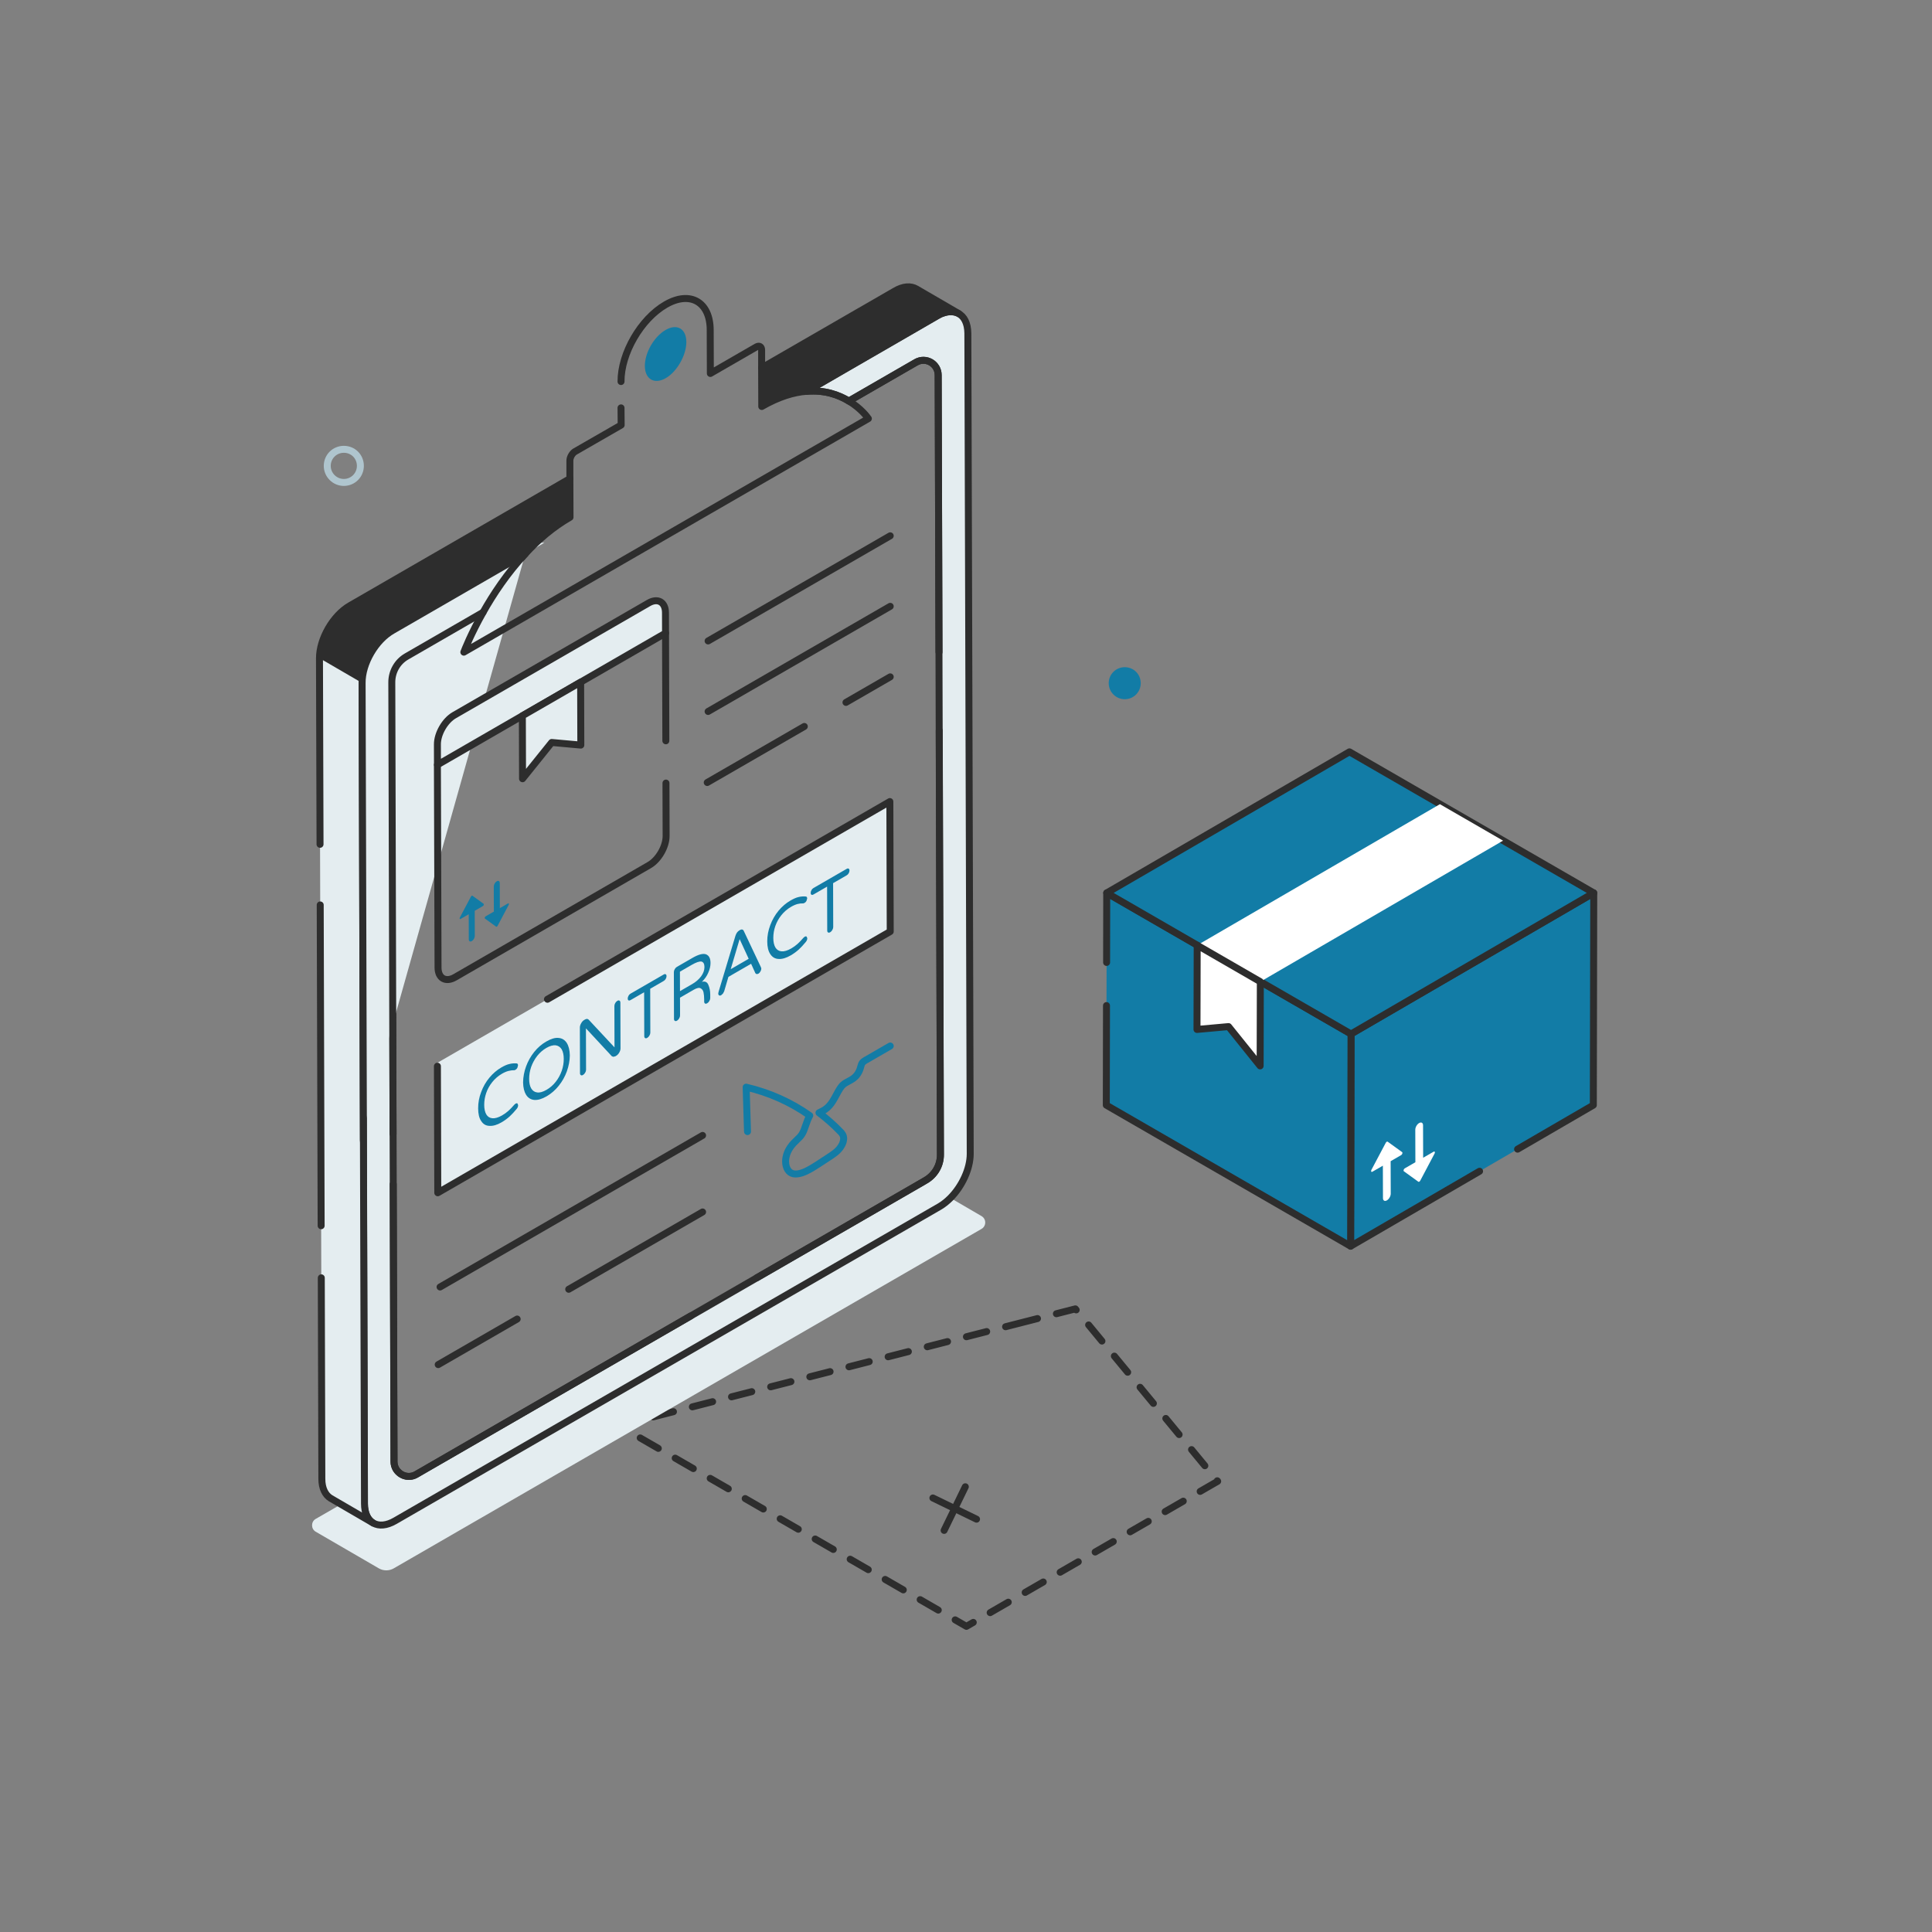 <svg width="512" height="512" viewBox="0 0 512 512" fill="none" xmlns="http://www.w3.org/2000/svg">
<rect x="0" y="0" width="512" height="512" fill="#808080" stroke="none"/>
<mask id="mask0_551_4761" style="mask-type:luminance" maskUnits="userSpaceOnUse" x="0" y="0" width="512" height="512">
<path d="M512 0H0V512H512V0Z" fill="white"/>
</mask>
<g mask="url(#mask0_551_4761)">
<path d="M271.857 350.223C240.541 358.235 164.027 377.81 164.027 377.81L256.111 431L322.7 392.555L284.981 346.865C284.981 346.865 279.915 348.161 271.857 350.223Z" stroke="#2D2D2D" stroke-width="1.846" stroke-linecap="round" stroke-linejoin="round" stroke-dasharray="5.54 5.17"/>
<path d="M255.819 394.005L250.199 405.572" stroke="#2D2D2D" stroke-width="1.846" stroke-linecap="round" stroke-linejoin="round"/>
<path d="M258.792 402.599L247.226 396.978" stroke="#2D2D2D" stroke-width="1.846" stroke-linecap="round" stroke-linejoin="round"/>
<path d="M302.305 181.056C302.305 183.385 300.442 185.3 298.062 185.3C295.733 185.3 293.819 183.385 293.819 181.056C293.819 178.676 295.733 176.813 298.062 176.813C300.442 176.813 302.305 178.676 302.305 181.056Z" fill="#127CA6"/>
<path d="M95.505 123.46C95.505 125.869 93.577 127.85 91.115 127.85C88.706 127.85 86.725 125.869 86.725 123.46C86.725 120.997 88.706 119.071 91.115 119.071C93.577 119.071 95.505 120.997 95.505 123.46Z" stroke="#AFC5CE" stroke-width="1.846" stroke-linecap="round" stroke-linejoin="round"/>
<path d="M260.112 325.675L104.348 415.632C103.129 416.334 101.616 416.334 100.397 415.632L83.668 405.92C82.375 405.181 82.375 403.261 83.668 402.523L96.556 395.1L105.456 389.967C106.638 391.259 108.594 391.74 110.293 390.743L244.565 313.23L251.877 317.477L260.112 322.277C261.442 323.053 261.405 324.937 260.112 325.675Z" fill="#E4EDF0"/>
<path d="M139.481 143.819V133.512L92.744 160.506C88.254 163.064 84.674 169.315 84.674 174.43L85.299 391.937C85.299 394.438 86.208 396.2 87.629 397.052L98.922 403.62C97.444 402.767 96.592 401.005 96.592 398.448L95.967 180.998C95.91 175.826 99.547 169.631 104.037 167.073L144.284 143.819H139.481Z" fill="#E4EDF0"/>
<path d="M242.845 76.561C241.367 75.708 239.321 75.822 237.104 77.129L214.365 90.262V103.327L248.341 83.697C250.615 82.389 252.66 82.276 254.138 83.128L242.845 76.561Z" fill="#E4EDF0"/>
<path d="M151.025 126.852L151.062 137.082C146.557 139.667 142.605 143.064 139.208 146.757L104.016 167.067C103.203 167.547 102.391 168.138 101.652 168.84C101.393 169.099 101.136 169.32 100.914 169.579C100.655 169.838 100.434 170.096 100.212 170.354C100.212 170.354 100.212 170.354 100.175 170.391C99.473 171.204 98.883 172.09 98.329 173.013C96.852 175.561 95.928 178.404 95.965 180.989L84.665 174.416C84.665 169.32 88.247 163.079 92.752 160.494L151.025 126.852Z" fill="#2D2D2D"/>
<path d="M254.129 83.129C254.055 83.092 254.019 83.055 253.945 83.055C253.834 82.981 253.724 82.908 253.576 82.908C253.391 82.797 253.207 82.723 252.985 82.723C252.173 82.501 251.286 82.539 250.289 82.871C249.957 82.982 249.624 83.092 249.292 83.203C248.997 83.351 248.664 83.498 248.332 83.683L213.73 103.698C210.333 103.957 206.381 105.139 201.876 107.724L201.839 97.494L237.105 77.147C239.321 75.818 241.352 75.707 242.829 76.556L253.834 82.981L254.129 83.129Z" fill="#2D2D2D"/>
<path d="M256.493 88.299C256.456 85.64 255.496 83.83 253.945 83.055C253.908 83.018 253.871 83.018 253.834 82.981C253.723 82.944 253.65 82.908 253.576 82.908C253.391 82.797 253.17 82.76 252.985 82.723C252.173 82.538 251.249 82.576 250.289 82.871C249.957 82.982 249.624 83.092 249.292 83.203C248.997 83.388 248.701 83.535 248.369 83.72L213.804 103.698C218.568 103.292 222.297 104.658 224.956 106.283L242.756 96.017C245.378 94.503 248.627 96.387 248.627 99.415L249.218 305.955C249.255 308.799 247.74 311.384 245.303 312.787L244.565 313.23L110.293 390.743C108.594 391.74 106.638 391.259 105.456 389.967C104.828 389.302 104.422 388.379 104.422 387.345L103.831 180.805C103.831 177.998 105.308 175.376 107.745 173.973L128.019 162.267C130.678 157.54 134.407 151.89 139.208 146.757L104.016 167.067C103.203 167.547 102.391 168.138 101.652 168.84C101.393 169.099 101.136 169.32 100.914 169.579C100.655 169.838 100.434 170.096 100.212 170.354C100.212 170.354 100.212 170.354 100.175 170.391C99.473 171.204 98.883 172.09 98.329 173.013C96.852 175.561 95.928 178.404 95.965 180.989L96.556 395.1V398.46C96.593 403.593 100.212 405.625 104.68 403.04L249.033 319.729C250.03 319.138 250.991 318.363 251.877 317.477C254.942 314.375 257.121 309.758 257.121 305.77L256.493 88.299Z" fill="#E4EDF0"/>
<path d="M256.493 88.299C256.456 85.64 255.496 83.83 253.945 83.055C253.908 83.018 253.871 83.018 253.834 82.981C253.723 82.944 253.65 82.908 253.576 82.908C253.391 82.797 253.17 82.76 252.985 82.723C252.173 82.538 251.249 82.576 250.289 82.871C249.957 82.982 249.624 83.092 249.292 83.203C248.997 83.388 248.701 83.535 248.369 83.72L213.804 103.698C218.568 103.292 222.297 104.658 224.956 106.283L242.756 96.017C245.378 94.503 248.627 96.387 248.627 99.415L249.218 305.955C249.255 308.799 247.74 311.384 245.303 312.787L244.565 313.23L110.293 390.743C108.594 391.74 106.638 391.259 105.456 389.967C104.828 389.302 104.422 388.379 104.422 387.345L103.831 180.805C103.831 177.998 105.308 175.376 107.745 173.973L128.019 162.267C130.678 157.54 134.407 151.89 139.208 146.757L104.016 167.067C103.203 167.547 102.391 168.138 101.652 168.84C101.393 169.099 101.136 169.32 100.914 169.579C100.655 169.838 100.434 170.096 100.212 170.354C100.212 170.354 100.212 170.354 100.175 170.391C99.473 171.204 98.883 172.09 98.329 173.013C96.852 175.561 95.928 178.404 95.965 180.989L96.556 395.1V398.46C96.593 403.593 100.212 405.625 104.68 403.04L249.033 319.729C250.03 319.138 250.991 318.363 251.877 317.477C254.942 314.375 257.121 309.758 257.121 305.77L256.493 88.299Z" stroke="#2D2D2D" stroke-width="1.846" stroke-linecap="round" stroke-linejoin="round"/>
<path d="M201.839 97.494L237.105 77.147C239.321 75.818 241.352 75.707 242.829 76.556L254.129 83.129C252.652 82.28 250.622 82.391 248.332 83.683L213.73 103.698H213.693" stroke="#2D2D2D" stroke-width="1.846" stroke-linecap="round" stroke-linejoin="round"/>
<path d="M85.145 338.637L85.293 391.924C85.293 394.435 86.216 396.208 87.62 397.057L98.919 403.63C97.442 402.781 96.594 401.008 96.594 398.46L95.966 180.989C95.928 175.819 99.547 169.615 104.053 167.067L139.209 146.757" fill="#E4EDF0"/>
<path d="M85.145 338.637L85.293 391.924C85.293 394.435 86.216 396.208 87.62 397.057L98.919 403.63C97.442 402.781 96.594 401.008 96.594 398.46L95.966 180.989C95.928 175.819 99.547 169.615 104.053 167.067L139.209 146.757" stroke="#2D2D2D" stroke-width="1.846" stroke-linecap="round" stroke-linejoin="round"/>
<path d="M84.813 223.752L84.665 174.416C84.665 169.32 88.247 163.079 92.752 160.494L151.025 126.852" stroke="#2D2D2D" stroke-width="1.846" stroke-linecap="round" stroke-linejoin="round"/>
<path d="M85.106 324.836L84.861 239.817" stroke="#2D2D2D" stroke-width="1.846" stroke-linecap="round" stroke-linejoin="round"/>
<path d="M183.039 348.742L110.306 390.734C107.69 392.244 104.419 390.362 104.411 387.342L104.204 313.798" stroke="#2D2D2D" stroke-width="1.846" stroke-linecap="round" stroke-linejoin="round"/>
<path d="M248.911 193.576L249.23 305.966C249.238 308.782 247.739 311.387 245.3 312.795L200.52 338.649" stroke="#2D2D2D" stroke-width="1.846" stroke-linecap="round" stroke-linejoin="round"/>
<path d="M224.956 106.283L242.755 96.017C245.377 94.503 248.627 96.387 248.627 99.415L248.849 172.828" stroke="#2D2D2D" stroke-width="1.846" stroke-linecap="round" stroke-linejoin="round"/>
<path d="M104.163 300.49L103.831 180.805C103.831 177.998 105.308 175.376 107.745 173.973L128.019 162.267" stroke="#2D2D2D" stroke-width="1.846" stroke-linecap="round" stroke-linejoin="round"/>
<path d="M164.578 101.113C164.541 93.654 169.822 84.532 176.395 80.729C182.894 76.962 188.212 79.991 188.212 87.487L188.249 98.972L200.473 91.918C201.212 91.512 201.839 91.845 201.839 92.768V97.494L201.876 107.724C206.381 105.139 210.333 103.957 213.73 103.698C213.767 103.698 213.767 103.698 213.804 103.698C218.568 103.292 222.297 104.658 224.956 106.283C228.206 108.24 229.941 110.641 230.126 110.936L122.923 172.828C123.108 172.311 124.806 167.954 128.019 162.267C130.678 157.54 134.407 151.89 139.208 146.757C142.605 143.064 146.557 139.667 151.062 137.082L151.025 126.852V122.089C151.025 121.166 151.653 120.131 152.355 119.688L164.615 112.635L164.578 108.093" stroke="#2D2D2D" stroke-width="1.846" stroke-linecap="round" stroke-linejoin="round"/>
<path d="M176.375 167.788L176.456 196.319" stroke="#2D2D2D" stroke-width="1.846" stroke-linecap="round" stroke-linejoin="round"/>
<path d="M176.488 207.524L176.528 221.534C176.536 224.36 174.526 227.841 172.066 229.261L120.575 258.99C118.115 260.41 116.093 259.257 116.085 256.431L115.917 202.684" stroke="#2D2D2D" stroke-width="1.846" stroke-linecap="round" stroke-linejoin="round"/>
<path d="M125.003 237.386C125.075 237.345 125.146 237.337 125.201 237.374L128.166 239.518C128.305 239.62 128.187 239.994 127.97 240.12L125.806 241.37L125.825 248.023C125.826 248.534 125.482 249.142 125.037 249.399C124.602 249.65 124.235 249.453 124.234 248.942L124.215 242.288L122.061 243.532C121.844 243.658 121.724 243.42 121.862 243.158L124.805 237.603C124.859 237.503 124.931 237.427 125.003 237.386Z" fill="#127CA6"/>
<path d="M131.643 233.552C132.078 233.301 132.445 233.499 132.446 234.01L132.465 240.664L134.609 239.426C134.836 239.295 134.956 239.533 134.808 239.8L131.875 245.349C131.816 245.451 131.744 245.527 131.674 245.568C131.604 245.609 131.534 245.615 131.479 245.578L128.514 243.434C128.365 243.338 128.483 242.963 128.71 242.832L130.874 241.582L130.855 234.929C130.854 234.418 131.198 233.809 131.643 233.552Z" fill="#127CA6"/>
<path d="M171.87 159.808C174.33 158.388 176.352 159.541 176.36 162.367L176.375 167.788L153.876 180.778L138.432 189.694L115.933 202.684L115.917 197.263C115.909 194.437 117.918 190.956 120.378 189.536L171.87 159.808Z" fill="#E4EDF0"/>
<path d="M171.87 159.808C174.33 158.388 176.352 159.541 176.36 162.367L176.375 167.788L153.876 180.778L138.432 189.694L115.933 202.684L115.917 197.263C115.909 194.437 117.918 190.956 120.378 189.536L171.87 159.808Z" stroke="#2D2D2D" stroke-width="1.846" stroke-linecap="round" stroke-linejoin="round"/>
<path d="M153.876 180.778L153.923 197.458L146.207 196.761L138.479 206.374L138.432 189.694L153.876 180.778Z" fill="#E4EDF0"/>
<path d="M153.876 180.778L153.923 197.458L146.207 196.761L138.479 206.374L138.432 189.694L153.876 180.778Z" stroke="#2D2D2D" stroke-width="1.846" stroke-linecap="round" stroke-linejoin="round"/>
<path d="M176.44 100.212C179.45 98.474 181.9 94.091 181.89 90.632C181.88 87.102 179.414 85.697 176.404 87.435C173.332 89.208 170.883 93.451 170.893 96.981C170.903 100.44 173.368 101.985 176.44 100.212Z" fill="#127CA6"/>
<path d="M235.822 212.423L235.92 246.868L116.015 316.096L115.917 281.65L235.822 212.423Z" fill="#E4EDF0"/>
<path d="M145.081 264.812C180.573 244.321 235.822 212.423 235.822 212.423L235.92 246.868L116.015 316.096C116.015 316.096 115.935 287.984 115.92 282.552" stroke="#2D2D2D" stroke-width="1.846" stroke-linecap="round" stroke-linejoin="round"/>
<path d="M235.92 141.992C235.92 141.992 192.761 166.91 187.656 169.858" stroke="#2D2D2D" stroke-width="1.846" stroke-linecap="round" stroke-linejoin="round"/>
<path d="M235.92 160.683C235.92 160.683 192.761 185.601 187.656 188.549" stroke="#2D2D2D" stroke-width="1.846" stroke-linecap="round" stroke-linejoin="round"/>
<path d="M213.15 192.521C213.15 192.521 190.147 205.802 187.426 207.373" stroke="#2D2D2D" stroke-width="1.846" stroke-linecap="round" stroke-linejoin="round"/>
<path d="M235.919 179.374C235.919 179.374 225.432 185.429 224.191 186.145" stroke="#2D2D2D" stroke-width="1.846" stroke-linecap="round" stroke-linejoin="round"/>
<path d="M137.052 349.559C137.052 349.559 118.343 360.36 116.13 361.638" stroke="#2D2D2D" stroke-width="1.846" stroke-linecap="round" stroke-linejoin="round"/>
<path d="M186.193 321.187C186.193 321.187 154.469 339.503 150.716 341.669" stroke="#2D2D2D" stroke-width="1.846" stroke-linecap="round" stroke-linejoin="round"/>
<path d="M186.193 300.9C186.193 300.9 123.985 336.816 116.626 341.065" stroke="#2D2D2D" stroke-width="1.846" stroke-linecap="round" stroke-linejoin="round"/>
<path d="M132.866 282.885C133.66 282.427 134.374 282.106 135.01 281.967C135.646 281.806 136.263 281.769 136.899 281.813C137.157 281.824 137.277 282.006 137.278 282.371L137.101 282.999C136.963 283.239 136.803 283.399 136.585 283.525L136.268 283.639C135.751 283.618 135.234 283.688 134.737 283.815C134.24 283.942 133.685 284.171 133.03 284.549C132.018 285.133 131.165 285.878 130.452 286.769C129.739 287.66 129.204 288.609 128.849 289.659C128.494 290.686 128.319 291.747 128.322 292.796C128.325 293.845 128.505 294.677 128.865 295.315C129.225 295.93 129.763 296.282 130.479 296.348C131.195 296.414 132.049 296.172 133.061 295.588C133.716 295.21 134.271 294.798 134.767 294.352C135.263 293.906 135.779 293.356 136.294 292.762L136.611 292.488C136.829 292.362 136.989 292.361 137.128 292.418L137.308 292.862C137.309 293.227 137.191 293.546 136.933 293.855C136.299 294.632 135.684 295.284 135.05 295.879C134.415 296.451 133.701 296.978 132.907 297.436C131.736 298.112 130.684 298.422 129.749 298.368C128.795 298.348 128.058 297.929 127.539 297.109C126.98 296.335 126.718 295.184 126.714 293.724C126.71 292.242 126.964 290.816 127.517 289.4C128.03 287.985 128.762 286.717 129.713 285.574C130.644 284.465 131.695 283.561 132.866 282.885Z" fill="#127CA6"/>
<path d="M150.203 276.393C150.702 277.201 150.984 278.295 151.008 279.698C150.992 281.101 150.718 282.516 150.225 283.92C149.712 285.313 149 286.592 148.069 287.746C147.158 288.889 146.067 289.839 144.836 290.549C143.605 291.259 142.513 291.57 141.578 291.493C140.663 291.404 139.946 290.951 139.427 290.154C138.928 289.346 138.647 288.252 138.623 286.849C138.639 285.424 138.913 283.985 139.406 282.627C139.919 281.234 140.631 279.955 141.542 278.812C142.473 277.635 143.564 276.708 144.795 275.998C146.026 275.288 147.118 274.954 148.033 275.065C148.968 275.142 149.684 275.596 150.203 276.393ZM148.872 283.764C149.227 282.737 149.403 281.675 149.4 280.626C149.397 279.577 149.216 278.723 148.856 278.085C148.477 277.482 147.959 277.118 147.263 277.017C146.567 276.939 145.733 277.169 144.8 277.708C143.847 278.258 143.033 278.979 142.34 279.859C141.647 280.762 141.133 281.721 140.758 282.76C140.403 283.81 140.227 284.871 140.23 285.92C140.233 286.969 140.414 287.824 140.774 288.439C141.154 289.065 141.672 289.429 142.368 289.507C143.064 289.608 143.878 289.365 144.831 288.815C145.764 288.276 146.597 287.568 147.29 286.665C147.983 285.785 148.497 284.826 148.872 283.764Z" fill="#127CA6"/>
<path d="M163.611 265.226C163.829 265.1 164.009 265.088 164.168 265.179C164.327 265.27 164.407 265.451 164.408 265.702L164.442 277.813C164.443 278.178 164.344 278.532 164.107 278.943C163.889 279.32 163.612 279.617 163.294 279.8L163.076 279.926L162.56 280.065L162.142 279.918L155.282 272.525L155.313 283.495C155.314 283.746 155.235 283.997 155.077 284.271C154.919 284.545 154.72 284.751 154.502 284.877C154.284 285.003 154.084 285.026 153.945 284.924C153.786 284.833 153.706 284.674 153.705 284.423L153.671 272.312C153.67 271.947 153.788 271.56 154.006 271.183C154.224 270.783 154.5 270.485 154.818 270.302L155.037 270.176C155.414 269.958 155.752 269.968 156.011 270.23L162.851 277.567L162.82 266.619C162.819 266.368 162.878 266.106 163.036 265.832C163.194 265.558 163.373 265.364 163.611 265.226Z" fill="#127CA6"/>
<path d="M175.877 258.258C176.095 258.132 176.275 258.097 176.414 258.199C176.573 258.267 176.633 258.438 176.634 258.689C176.635 258.94 176.576 259.157 176.418 259.431C176.28 259.671 176.1 259.842 175.882 259.968L172.31 262.031L172.343 273.663C172.344 273.914 172.264 274.165 172.106 274.439C171.948 274.713 171.749 274.919 171.531 275.045C171.313 275.171 171.114 275.194 170.955 275.103C170.816 275.001 170.736 274.842 170.735 274.591L170.702 262.959L167.109 265.033C166.891 265.159 166.712 265.194 166.573 265.115C166.434 265.013 166.354 264.876 166.353 264.625C166.352 264.374 166.431 264.123 166.569 263.883C166.707 263.62 166.887 263.449 167.105 263.323L175.877 258.258Z" fill="#127CA6"/>
<path d="M186.002 260.202C186.836 259.972 187.434 260.244 187.734 261.03C188.054 261.782 188.216 262.625 188.219 263.56L188.221 264.495C188.222 264.746 188.143 264.997 187.985 265.271C187.847 265.534 187.648 265.74 187.43 265.866C187.172 266.015 186.973 266.038 186.834 265.936C186.695 265.857 186.614 265.674 186.613 265.423L186.612 264.808C186.61 264.124 186.549 263.542 186.448 263.029C186.347 262.493 186.087 262.141 185.689 261.914C185.291 261.687 184.675 261.814 183.861 262.284L180.209 264.392L180.222 269.113C180.223 269.364 180.144 269.615 179.986 269.889C179.828 270.163 179.649 270.357 179.411 270.495C179.193 270.621 179.014 270.634 178.855 270.543C178.696 270.452 178.616 270.292 178.615 270.041L178.58 257.635C178.579 257.361 178.658 257.11 178.816 256.836C178.974 256.562 179.153 256.367 179.371 256.241L183.479 253.869C185.087 252.941 186.279 252.618 187.095 252.901C187.891 253.218 188.291 253.969 188.294 255.201C188.296 256.022 188.1 256.866 187.705 257.757C187.33 258.659 186.755 259.47 186.002 260.202ZM183.4 260.814C184.412 260.23 185.205 259.543 185.799 258.743C186.393 257.92 186.689 257.11 186.687 256.266C186.685 255.468 186.424 254.978 185.927 254.831C185.41 254.718 184.537 254.995 183.306 255.705L180.189 257.505L180.204 262.659L183.4 260.814Z" fill="#127CA6"/>
<path d="M201.657 256.327L201.758 256.68C201.759 256.931 201.679 257.182 201.521 257.456C201.383 257.719 201.184 257.925 200.966 258.051L200.509 258.155L200.191 257.927L199.05 255.41L193.036 258.883L191.914 262.706L191.597 263.3L191.141 263.723C190.903 263.86 190.724 263.873 190.565 263.782C190.426 263.68 190.346 263.52 190.345 263.269L190.443 262.801L194.894 248.01C194.992 247.702 195.131 247.416 195.289 247.165C195.467 246.925 195.686 246.708 195.924 246.57L196.102 246.467C196.34 246.33 196.559 246.295 196.718 246.34C196.897 246.397 197.037 246.521 197.117 246.726L201.657 256.327ZM193.647 256.84L198.41 254.089L196.01 248.873L193.647 256.84Z" fill="#127CA6"/>
<path d="M209.5 238.64C210.294 238.182 211.008 237.861 211.644 237.722C212.26 237.572 212.897 237.525 213.513 237.58C213.771 237.591 213.911 237.761 213.912 238.126L213.715 238.765C213.577 239.005 213.417 239.166 213.199 239.292L212.882 239.406C212.365 239.385 211.868 239.443 211.371 239.57C210.874 239.697 210.298 239.938 209.663 240.305C208.651 240.889 207.778 241.645 207.065 242.536C206.352 243.427 205.838 244.364 205.463 245.426C205.108 246.453 204.932 247.514 204.935 248.563C204.938 249.612 205.119 250.444 205.479 251.082C205.858 251.685 206.377 252.049 207.093 252.115C207.809 252.181 208.683 251.928 209.695 251.344C210.33 250.977 210.905 250.553 211.401 250.107C211.897 249.661 212.392 249.123 212.907 248.529L213.225 248.255C213.443 248.129 213.602 248.128 213.741 248.185L213.941 248.618C213.942 248.983 213.805 249.313 213.547 249.622C212.933 250.388 212.299 251.051 211.684 251.634C211.049 252.206 210.335 252.733 209.541 253.191C208.35 253.879 207.298 254.189 206.363 254.135C205.429 254.103 204.691 253.684 204.152 252.876C203.613 252.091 203.332 250.951 203.328 249.491C203.324 248.009 203.597 246.571 204.13 245.167C204.663 243.74 205.395 242.473 206.326 241.341C207.257 240.232 208.309 239.328 209.5 238.64Z" fill="#127CA6"/>
<path d="M224.367 230.263C224.585 230.137 224.764 230.102 224.903 230.204C225.042 230.283 225.122 230.443 225.123 230.694C225.124 230.945 225.045 231.173 224.907 231.436C224.769 231.676 224.589 231.847 224.371 231.973L220.779 234.047L220.812 245.679C220.813 245.93 220.733 246.181 220.575 246.455C220.417 246.729 220.238 246.924 220.02 247.05C219.782 247.188 219.603 247.199 219.444 247.108C219.285 247.017 219.225 246.847 219.224 246.596L219.191 234.964L215.579 237.05C215.381 237.165 215.201 237.199 215.062 237.12C214.903 237.029 214.843 236.881 214.842 236.63C214.841 236.379 214.9 236.139 215.058 235.888C215.196 235.625 215.376 235.454 215.574 235.339L224.367 230.263Z" fill="#127CA6"/>
<path d="M235.92 277.199C233.824 278.409 231.729 279.619 229.607 280.844C229.545 280.877 229.484 280.91 229.425 280.944C228.915 281.238 228.546 281.565 228.429 281.795C228.351 281.931 228.246 282.171 228.142 282.563C228.038 282.924 227.935 283.407 227.622 284.01C227.073 285.127 226.281 285.752 225.629 286.129C225.568 286.164 225.508 286.197 225.45 286.228C225.005 286.485 224.56 286.712 224.167 286.939C223.879 287.105 223.643 287.272 223.46 287.438C222.858 287.936 222.309 288.885 221.683 290.061C221.057 291.237 220.352 292.608 219.174 293.62C218.86 293.892 218.572 294.089 218.31 294.24C217.833 294.515 217.411 294.697 217.042 294.889C219.086 296.435 221.022 298.151 222.839 300.036C223.129 300.381 223.55 300.802 223.579 301.69L223.553 302.036C223.451 303.06 222.825 304.025 222.223 304.674C221.621 305.323 220.966 305.791 220.39 306.184C219.238 306.94 218.085 307.695 216.933 308.451C216.278 308.859 215.598 309.313 214.917 309.706C213.371 310.598 211.721 311.31 210.303 311.073C208.99 310.836 208.199 309.514 208.194 307.798C208.191 306.684 208.555 305.299 209.443 304.032C210.018 303.188 210.646 302.614 211.169 302.101C211.719 301.603 212.164 301.135 212.451 300.698C212.921 300.034 213.26 298.995 213.65 297.865C213.889 297.175 214.166 296.394 214.591 295.64C209.563 292.085 203.9 289.553 197.737 288.111C197.846 292.041 197.971 295.961 198.097 299.88" stroke="#127CA6" stroke-width="1.846" stroke-linecap="round" stroke-linejoin="round"/>
<path d="M392.101 310.392L357.925 330.253L358.036 274.009L422.36 236.629L422.249 292.872L402.171 304.54" fill="#127CA6"/>
<path d="M392.101 310.392L357.925 330.253L358.036 274.009L422.36 236.629L422.249 292.872L402.171 304.54" stroke="#2D2D2D" stroke-width="1.846" stroke-linecap="round" stroke-linejoin="round"/>
<path d="M293.26 255.06L293.292 236.63L358.036 274.009L357.925 330.253L293.181 292.873L293.233 266.487" fill="#127CA6"/>
<path d="M293.26 255.06L293.292 236.63L358.036 274.009L357.925 330.253L293.181 292.873L293.233 266.487" stroke="#2D2D2D" stroke-width="1.846" stroke-linecap="round" stroke-linejoin="round"/>
<path d="M422.36 236.629L358.036 274.009L293.292 236.63L357.615 199.249L422.36 236.629Z" fill="#127CA6" stroke="#2D2D2D" stroke-width="1.846" stroke-linecap="round" stroke-linejoin="round"/>
<path d="M398.325 222.78L334.002 260.161L317.267 250.498L381.59 213.118L398.325 222.78Z" fill="white"/>
<path d="M317.267 250.498L317.215 272.813L325.577 272.058L333.951 282.475L334.002 260.16L317.267 250.498Z" fill="white"/>
<path d="M317.267 250.498L317.215 272.813L325.577 272.058L333.951 282.475L334.002 260.16L317.267 250.498Z" fill="white" stroke="#2D2D2D" stroke-width="1.846" stroke-linecap="round" stroke-linejoin="round"/>
<path d="M367.494 302.575C367.587 302.522 367.679 302.512 367.75 302.56L371.586 305.332C371.766 305.464 371.614 305.949 371.333 306.111L368.533 307.728L368.558 316.335C368.56 316.996 368.113 317.783 367.538 318.115C366.976 318.44 366.502 318.184 366.5 317.523L366.475 308.916L363.689 310.525C363.408 310.687 363.253 310.379 363.431 310.041L367.239 302.855C367.309 302.726 367.401 302.629 367.494 302.575Z" fill="white"/>
<path d="M376.085 297.616C376.647 297.291 377.122 297.547 377.124 298.208L377.148 306.815L379.922 305.213C380.216 305.043 380.371 305.351 380.18 305.697L376.385 312.876C376.309 313.008 376.215 313.105 376.124 313.158C376.033 313.211 375.944 313.219 375.873 313.171L372.037 310.398C371.845 310.274 371.997 309.789 372.291 309.619L375.09 308.003L375.066 299.396C375.064 298.735 375.51 297.948 376.085 297.616Z" fill="white"/>
</g>
</svg>
